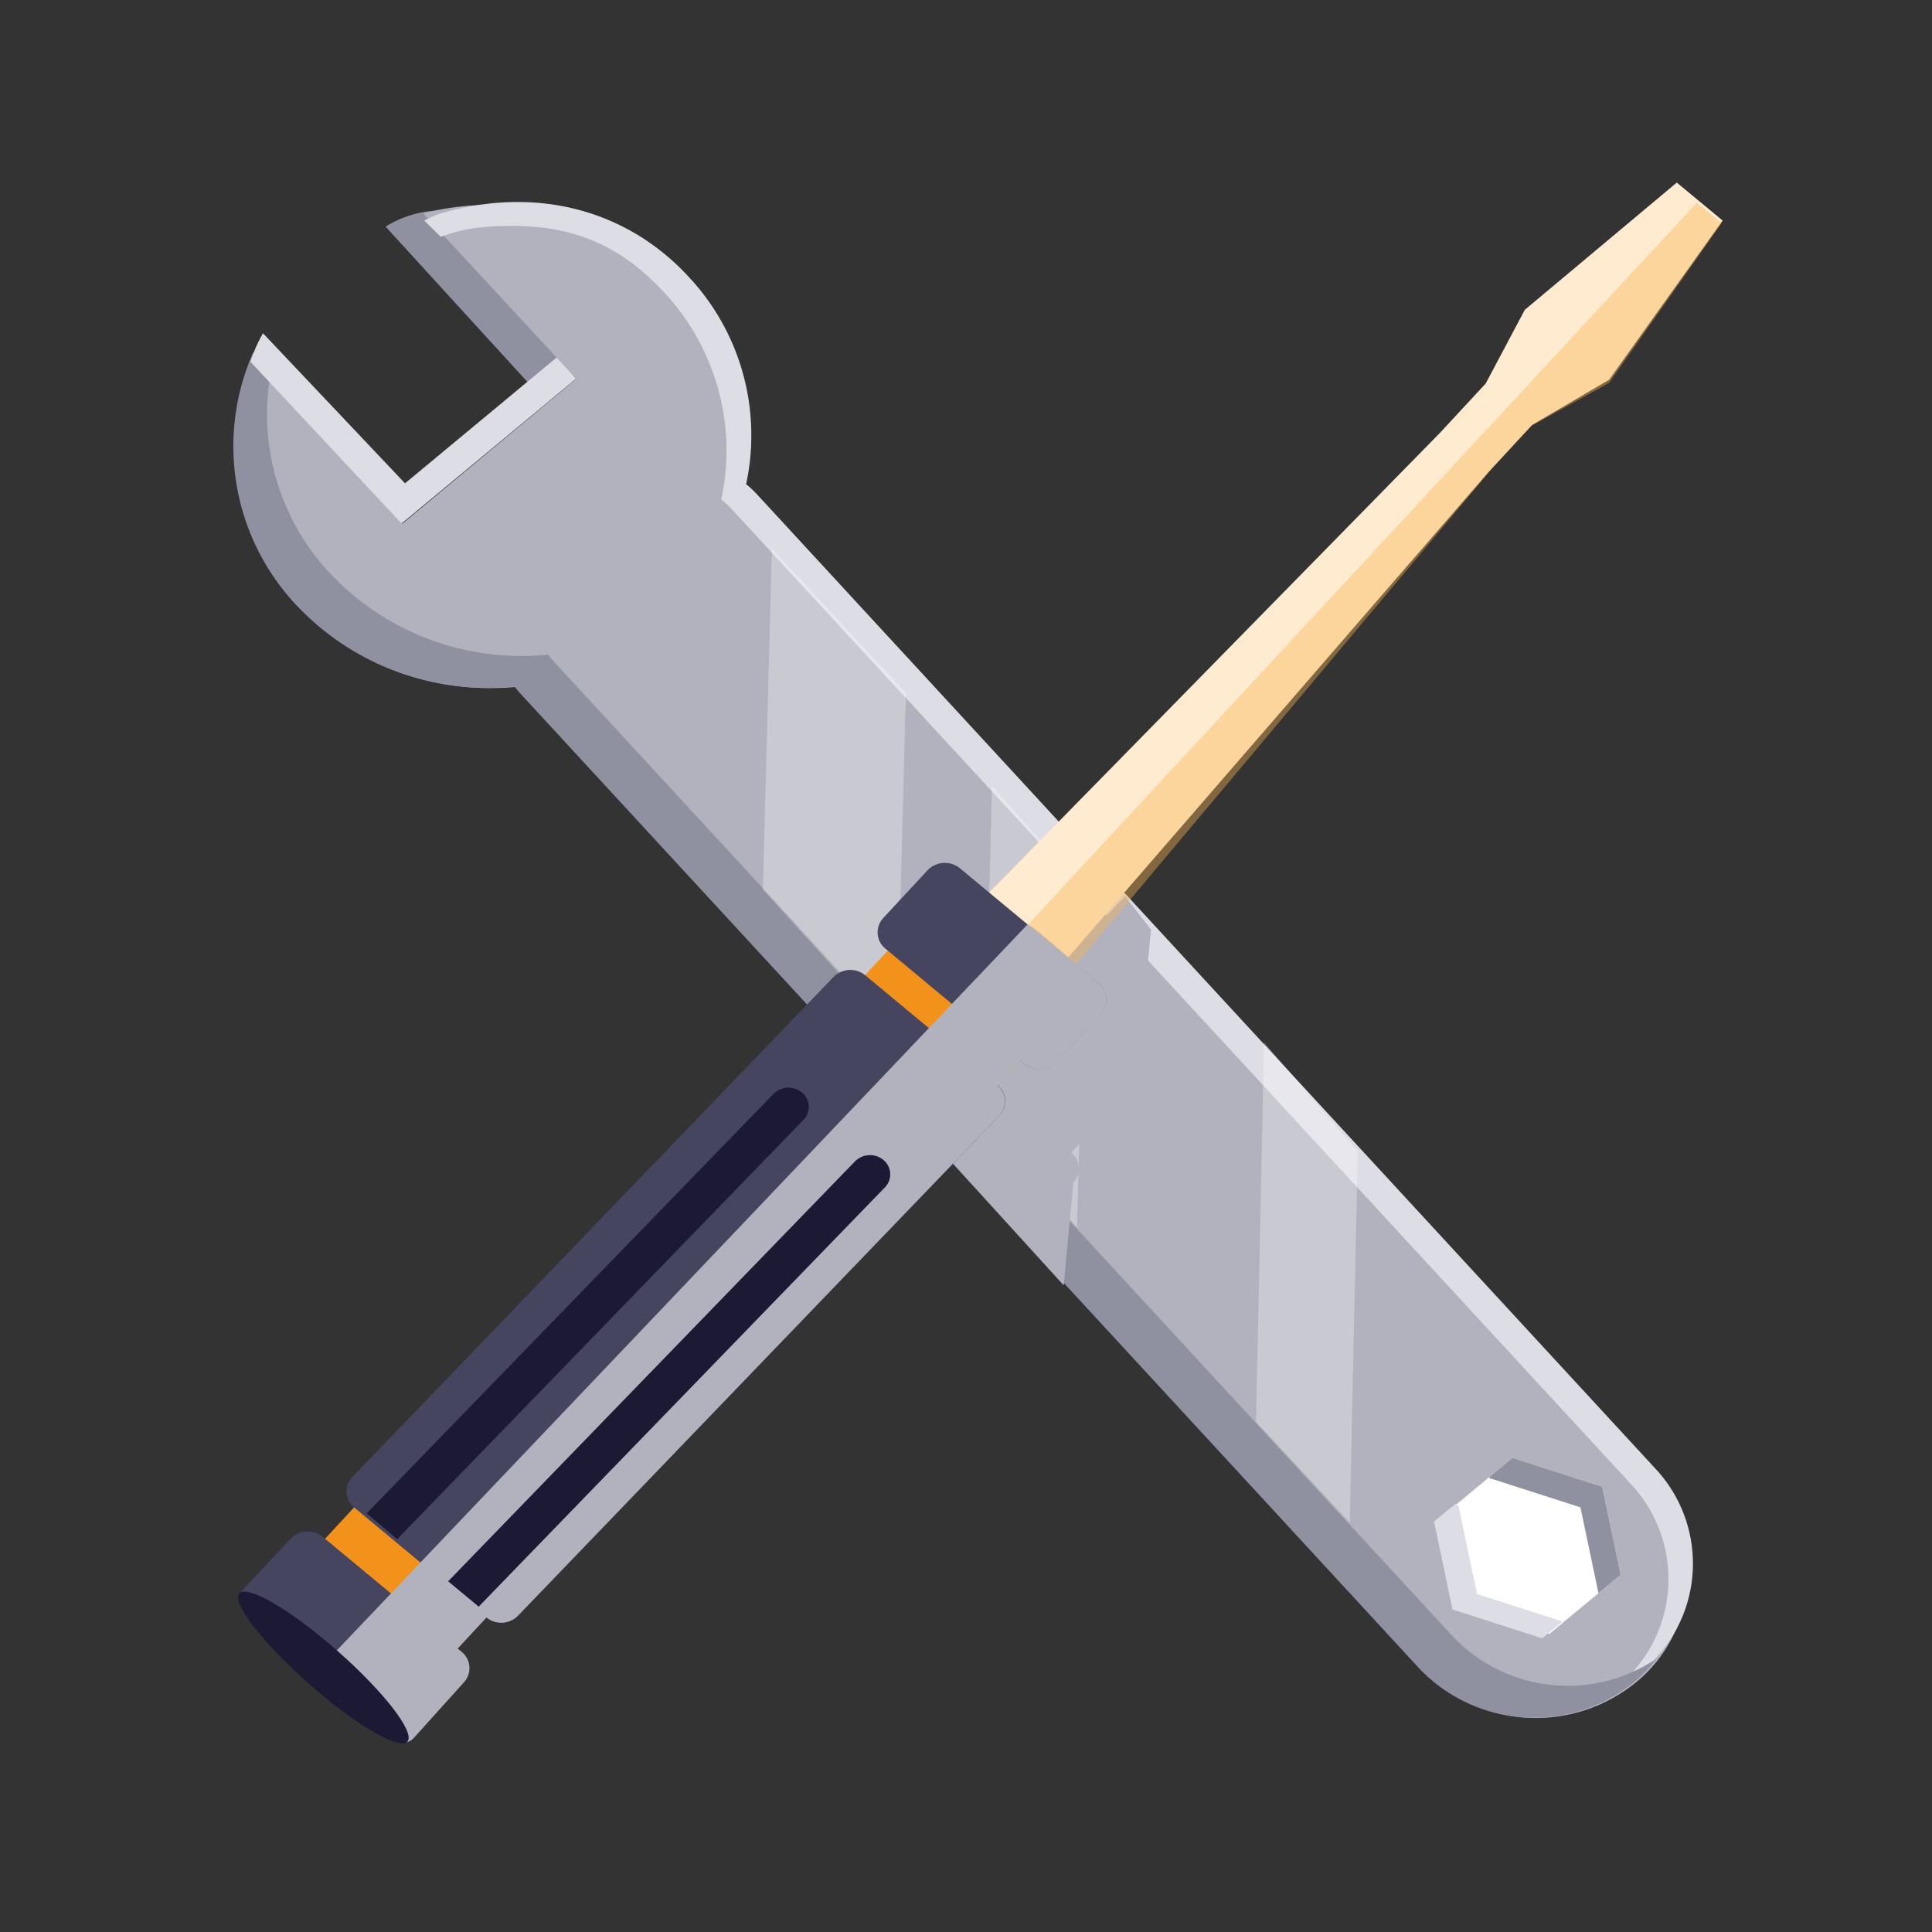 <svg xmlns="http://www.w3.org/2000/svg" viewBox="0 0 300 300"><rect x="0" y="0" width="300" height="300" fill="#333333" stroke="none"/><defs><style>.cls-1{isolation:isolate;}.cls-2{fill:#8f90a0;}.cls-3{fill:#dddde5;}.cls-4,.cls-8{fill:#b2b2bf;}.cls-5{fill:#fff;}.cls-6{opacity:0.6;}.cls-7{opacity:0.5;}.cls-13,.cls-14,.cls-8{mix-blend-mode:multiply;}.cls-9{fill:#ffebd0;}.cls-10{fill:#f3921a;}.cls-11{fill:#454560;}.cls-12,.cls-13{fill:#1b1934;}.cls-14{fill:#f9b450;opacity:0.4;}</style></defs><title>SDCRT-1132_Illus_Launch_04_WebCarHireFunnel_KnowTheScore</title><g class="cls-1"><g id="Layer_1" data-name="Layer 1"><path class="cls-2" d="M90,57.47,68,32.69a16.76,16.76,0,0,0-8.13,2.5L84.42,62.07Z"/><polygon class="cls-3" points="86.46 55.49 61.52 76.19 62.36 81.29 89.47 58.79 86.46 55.49"/><path class="cls-4" d="M254,261.26h0a24.59,24.59,0,0,1-33.28-2.08L81.21,107.92c-8.55-9.23,4.58-9.64,14.33-17.73h0c9.76-8.09,12.59-20.92,21.14-11.69L256.17,229.77A21.55,21.55,0,0,1,254,261.26Z"/><path class="cls-4" d="M65.7,33.13,89.49,58.82l-27,22.49L39.57,54.8a36,36,0,0,0,6.74,39.26c14.43,15.58,39.48,17.14,56,3.49S120.38,60.19,106,44.6C95.62,33.45,79.87,29.49,65.7,33.13Z"/><polygon class="cls-5" points="234.86 226.38 223.79 235.56 226.66 249.22 240.59 253.71 251.66 244.53 248.79 230.86 234.86 226.38"/><path class="cls-2" d="M248.79,230.86l-13.93-4.48-3.55,2.94c0,.12,0,.24.05.36l.12-.1,13.93,4.48,2.8,13.33,3.45-2.86Z"/><path class="cls-3" d="M229.35,247.52l-2.85-13.6-.47-.43-3.35,2.77,2.87,13.66,13.93,4.48,3.15-2.61Z"/><path class="cls-3" d="M257.06,228.06,117.58,76.8a15.66,15.66,0,0,0-1.72-1.62,36,36,0,0,0-9-32.28c-10-10.8-24.49-14-38.73-9.66-.46.14-1.81.78-2.26,1l2.58,2.54.26-.1A24.51,24.51,0,0,1,75,35.27c11-.9,19.77,1.14,28,10a36,36,0,0,1,9,32.28,15.66,15.66,0,0,1,1.72,1.62L253.26,230.46a21.56,21.56,0,0,1-2.19,31.5l-.62.49a24.16,24.16,0,0,0,4.42-2.89A21.56,21.56,0,0,0,257.06,228.06Z"/><path class="cls-2" d="M225.66,254.18,86.18,102.92c-.41-.45-.76-.87-1.07-1.27A40.81,40.81,0,0,1,51.28,89.06a36,36,0,0,1-9.2-31.32l-2.77-3A36,36,0,0,0,46.05,94,40.81,40.81,0,0,0,79.88,106.6c.31.4.66.82,1.07,1.26L220.43,259.13a24.6,24.6,0,0,0,33.28,2.08h0a22.59,22.59,0,0,0,3.53-3.67A24.63,24.63,0,0,1,225.66,254.18Z"/><path class="cls-3" d="M62.36,81.29l.85-5.9L40.84,51.75a21.19,21.19,0,0,0-1.94,4.44Z"/><g class="cls-6"><g class="cls-7"><polygon class="cls-5" points="209.59 236.39 195.04 220.79 196.28 161.88 210.83 178.77 209.59 236.39"/></g><g class="cls-7"><polygon class="cls-5" points="139.26 161.09 118.46 138.1 119.86 85.22 140.66 107.59 139.26 161.09"/><polygon class="cls-5" points="167.25 190.56 152.7 174.83 154.03 122.04 168.58 138.43 167.25 190.56"/></g></g><path class="cls-8" d="M174.71,139.18l-9.62,9.88-4.52-3.75a3.74,3.74,0,0,0-5,.31l-6.88,7.43a3.26,3.26,0,0,0,.33,4.77l.34.28-3.55,3.83a3.65,3.65,0,0,0-4.94.31l-5,5.15,29.3,32.2,1.49-15.91a3.21,3.21,0,0,0-.32-4.69h0l3.55-3.83.62.52a3.73,3.73,0,0,0,5-.32l6.88-7.42a3.27,3.27,0,0,0-.33-4.77l-4.79-4,1.46-14.81Z"/><polygon class="cls-9" points="153.84 162.56 140.75 151.69 223.62 67.19 230.7 59.55 236.77 48.11 260.37 28.35 267.49 34.25 249.86 58.97 237.92 65.97 231.23 73.19 153.84 162.56"/><polygon class="cls-10" points="69.1 258.08 48.54 241.02 60.56 228.05 81.12 245.11 69.1 258.08"/><polygon class="cls-10" points="150.46 173.25 129.9 156.19 141.93 143.22 162.48 160.28 150.46 173.25"/><path class="cls-11" d="M75.54,251.14,55,234.08a3.2,3.2,0,0,1-.33-4.68l74.72-77.66a3.66,3.66,0,0,1,4.95-.31l20.56,17.06a3.2,3.2,0,0,1,.32,4.68L80.48,250.83A3.65,3.65,0,0,1,75.54,251.14Z"/><path class="cls-11" d="M60.09,269l-17-16.69c-1.48-1.23-7-3.7-5.7-5.1l7.71-8.26a3.73,3.73,0,0,1,5-.32l21.52,17.86a3.26,3.26,0,0,1,.33,4.77l-7.75,8.6C63,271.24,61.57,270.2,60.09,269Z"/><path class="cls-11" d="M159,165.17l-21.51-17.86a3.26,3.26,0,0,1-.33-4.77l6.88-7.42a3.72,3.72,0,0,1,5-.31l21.51,17.86a3.26,3.26,0,0,1,.33,4.77l-6.88,7.42A3.72,3.72,0,0,1,159,165.17Z"/><path class="cls-8" d="M166.33,149.09h.11c-2.3-1.87-4.39-3.91-6.83-5.6L49,259.74,60.09,269c1.48,1.22,2.87,2.26,4.17.86l7.75-8.6a3.26,3.26,0,0,0-.33-4.77l-.62-.51,4.47-4.82h0a3.65,3.65,0,0,0,4.94-.31l74.72-77.66a3.2,3.2,0,0,0-.32-4.68h0l3.55-3.83.61.51a3.72,3.72,0,0,0,5-.31l6.88-7.42a3.26,3.26,0,0,0-.33-4.77Z"/><path class="cls-12" d="M61.68,239l63.13-65.16a2.89,2.89,0,0,0-.29-4.21,3.29,3.29,0,0,0-4.45.27L56.94,235Z"/><path class="cls-13" d="M74.33,249.48l63.13-65.16a2.89,2.89,0,0,0-.29-4.21,3.29,3.29,0,0,0-4.45.27L69.59,245.54Z"/><polygon class="cls-14" points="267.33 34.65 263.48 31.49 159.66 143.54 167.06 149.74 231.65 72.79 237.72 66.17 249.85 59.47 267.33 34.65"/><ellipse class="cls-12" cx="50.2" cy="258.94" rx="3.38" ry="17.4" transform="translate(-177.22 125.34) rotate(-48.6)"/></g></g></svg>